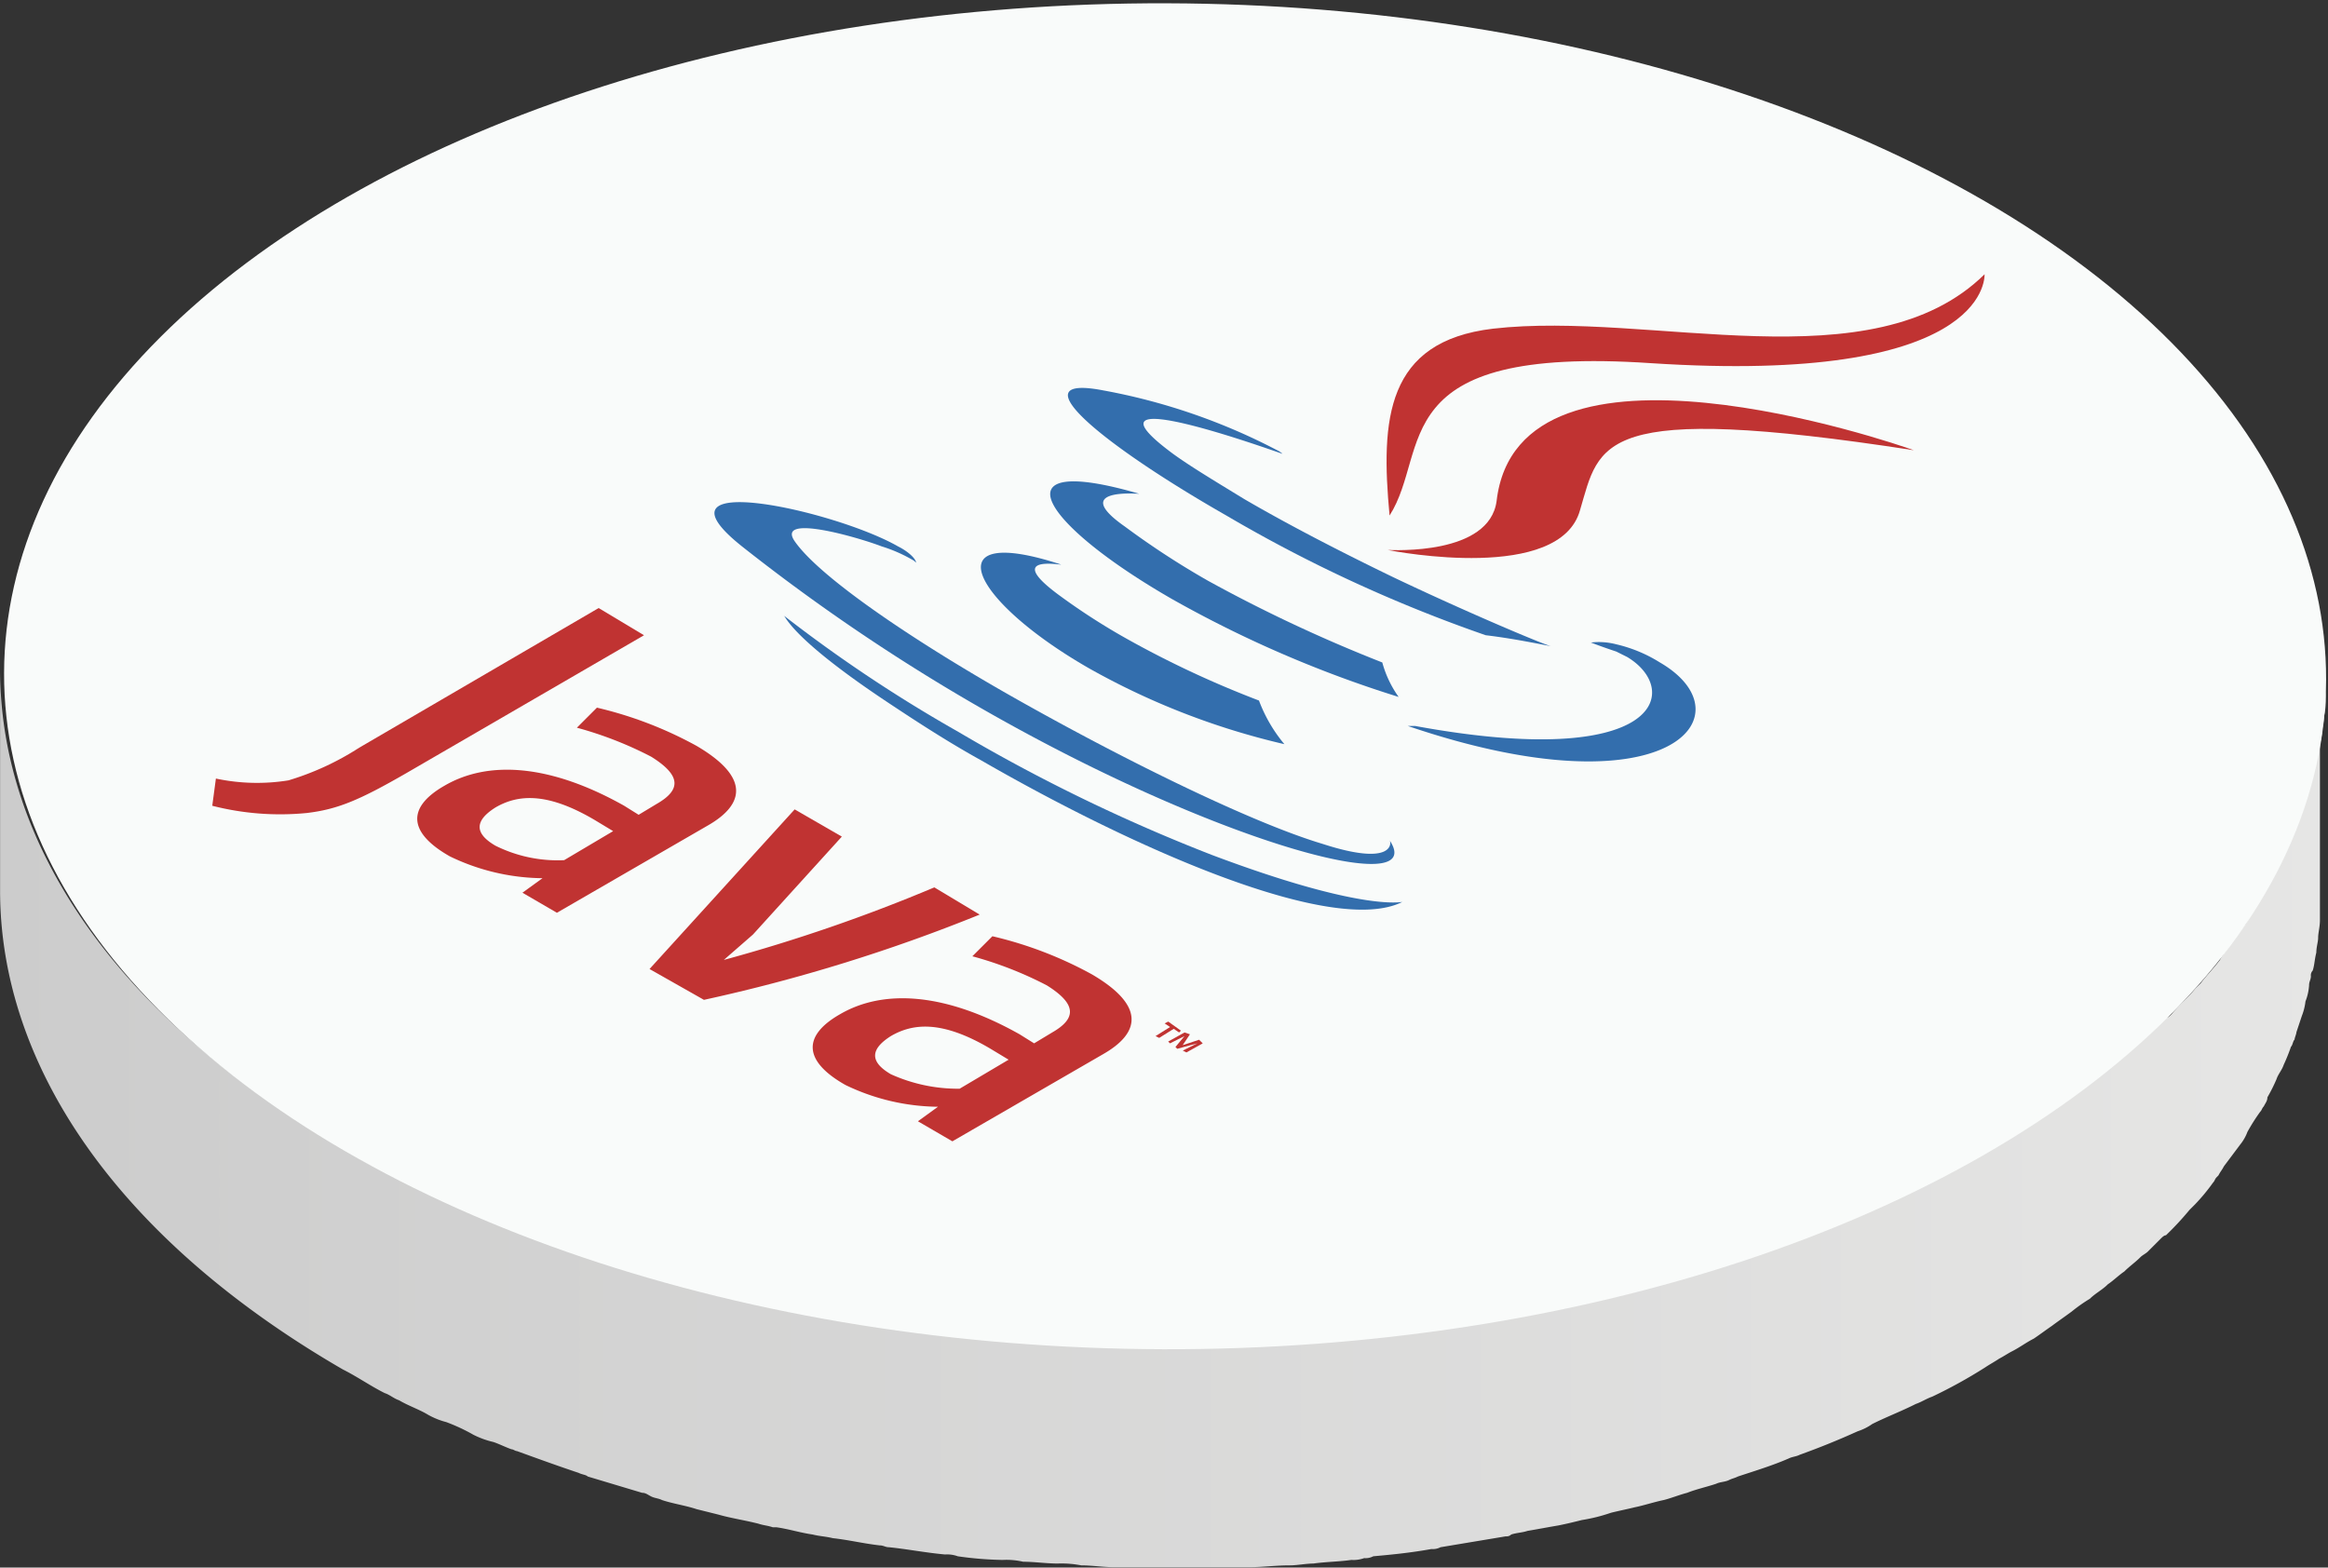 <svg xmlns="http://www.w3.org/2000/svg" xmlns:xlink="http://www.w3.org/1999/xlink" width="116.114" height="78.194" viewBox="0 0 116.114 78.194">
  <rect x="0" y="0" width="116.114" height="78.194" fill="#333333" stroke="none"/>
  <defs>
    <style>
      .cls-1 {
        fill: url(#linear-gradient);
      }

      .cls-2 {
        fill: #f9fbfa;
      }

      .cls-3 {
        fill: #c03332;
      }

      .cls-4 {
        fill: #336ead;
      }
    </style>
    <linearGradient id="linear-gradient" x1="0.002" y1="0.503" x2="1" y2="0.503" gradientUnits="objectBoundingBox">
      <stop offset="0" stop-color="#ccc"/>
      <stop offset="1" stop-color="#e6e6e5"/>
    </linearGradient>
  </defs>
  <g id="JAVA" transform="translate(0)">
    <g id="Group_16301" data-name="Group 16301" transform="translate(0 0)">
      <g id="Group_16300" data-name="Group 16300">
        <path id="Path_21992" data-name="Path 21992" class="cls-1" d="M218.5,390.348a3.394,3.394,0,0,1-.09.9c0,.271-.09.543-.09.724a3.983,3.983,0,0,1-.181.9c-.09.271-.09.543-.181.724-.09.271-.09.543-.181.814a2.8,2.8,0,0,0-.181.724l-.271.814a6.238,6.238,0,0,1-.271.724,9.385,9.385,0,0,0-.362.9,2.708,2.708,0,0,1-.362.724,8.4,8.4,0,0,0-.452.9c-.09.271-.271.452-.362.724a9.536,9.536,0,0,1-.633,1c-.09.181-.271.452-.362.633l-.814,1.086c-.09.181-.271.362-.362.543-.09.09-.09.181-.181.271-.271.362-.633.724-.9,1.086l-.271.271c-.362.452-.814.814-1.176,1.267-.09.091-.181.181-.271.181-.362.271-.633.633-1,.9-.271.271-.543.452-.814.724-.271.181-.543.452-.814.633-.271.271-.633.452-.9.724a7.825,7.825,0,0,1-.9.633c-.362.271-.633.452-1,.724-.271.181-.633.452-.9.633-.362.181-.724.452-1.086.633l-1.357.814c-.9.543-1.719,1-2.624,1.448-.271.091-.543.271-.814.362a23.145,23.145,0,0,1-2.172,1,2.71,2.71,0,0,0-.724.362,27.634,27.634,0,0,1-2.9,1.176c-.181.09-.362.09-.543.181-.814.271-1.629.633-2.533.9-.362.09-.724.271-1.086.362-.452.181-.9.271-1.448.452-.362.09-.814.271-1.176.362-.452.09-1,.271-1.448.362-.362.091-.814.181-1.176.271-.452.09-1,.271-1.448.362s-.814.181-1.267.271c-.543.09-1,.181-1.538.271a5.3,5.3,0,0,1-1.176.181l-3.257.543a.816.816,0,0,0-.452.09c-1,.091-1.9.271-2.9.362-.362,0-.724.091-1.086.091-.633.09-1.267.09-1.9.181-.362,0-.814.09-1.176.09-.633,0-1.267.091-1.991.091a4.406,4.406,0,0,0-1.086.09h-5.791a9.837,9.837,0,0,1-1.629-.09,5.158,5.158,0,0,1-1.176-.091c-.633,0-1.176-.09-1.81-.09a3.71,3.71,0,0,1-1-.091c-.724-.09-1.448-.09-2.172-.181a1.767,1.767,0,0,1-.633-.09c-.9-.091-1.81-.181-2.8-.362-.181,0-.271-.091-.452-.091-.814-.09-1.538-.271-2.353-.362-.362-.09-.633-.09-1-.181a12.814,12.814,0,0,1-1.81-.362c-.271-.091-.633-.091-.9-.181-.633-.181-1.267-.271-1.991-.452l-1.086-.271c-.633-.181-1.176-.271-1.719-.452-.362-.091-.633-.181-1-.271l-2.714-.814c-.181-.09-.362-.09-.452-.181-1-.362-2.081-.724-3.076-1.086a10.156,10.156,0,0,0-1.176-.452c-.362-.091-.633-.271-1-.362a9.134,9.134,0,0,1-1.357-.633,9.388,9.388,0,0,0-.9-.362c-.452-.271-1-.452-1.448-.724-.271-.09-.452-.271-.724-.362a15.478,15.478,0,0,1-2.081-1.176c-11.4-6.605-17.1-15.2-17.1-23.887v11.039c0,8.6,5.7,17.282,17.1,23.887.724.362,1.357.814,2.081,1.176.271.09.452.271.724.362.452.271,1,.452,1.448.724a3.782,3.782,0,0,0,.9.362,9.134,9.134,0,0,1,1.357.633,4.407,4.407,0,0,0,1,.362c.271.091.633.271.9.362.09,0,.181.09.271.09,1,.362,1.991.724,3.076,1.086.181.091.362.091.452.181l2.714.814c.181,0,.271.091.452.181s.362.09.543.181c.543.181,1.176.271,1.719.452l1.086.271c.633.181,1.267.271,1.991.452.271.09.452.09.724.181h.181c.633.09,1.176.271,1.81.362.362.091.633.091,1,.181.814.09,1.538.271,2.353.362.181,0,.271.091.452.091h0c.9.09,1.81.271,2.8.362a1.54,1.54,0,0,1,.633.09,17.564,17.564,0,0,0,2.172.181h.09a3.71,3.71,0,0,1,1,.091c.543,0,1.176.09,1.719.09a5.157,5.157,0,0,1,1.176.091c.543,0,1.086.091,1.629.091h6.786c.633,0,1.267-.091,1.991-.091.362,0,.814-.091,1.176-.091.633-.09,1.267-.09,1.9-.181a1.54,1.54,0,0,0,.633-.09.815.815,0,0,0,.452-.091c1-.09,1.9-.181,2.9-.362a.816.816,0,0,0,.452-.09l3.257-.543a.332.332,0,0,0,.271-.091c.271-.09.543-.09.814-.181.543-.09,1-.181,1.538-.271.452-.09.814-.181,1.176-.271a8.474,8.474,0,0,0,1.448-.362c.362-.09.814-.181,1.176-.271.452-.091,1-.271,1.448-.362.362-.09.814-.271,1.176-.362.452-.181.9-.271,1.448-.452.181-.091.452-.091.633-.181s.271-.091.452-.181c.814-.271,1.719-.543,2.533-.9.181-.09.362-.09.543-.181,1-.362,1.9-.724,2.9-1.176a2.708,2.708,0,0,0,.724-.362c.724-.362,1.448-.633,2.172-1,.271-.09.543-.271.814-.362a24.365,24.365,0,0,0,2.624-1.448c.271-.181.452-.271.724-.452.181-.09.452-.271.633-.362.362-.181.724-.452,1.086-.633.271-.181.633-.452.9-.633.362-.271.633-.452,1-.724a7.825,7.825,0,0,1,.9-.633c.271-.271.633-.452.9-.724.271-.181.543-.452.814-.633.271-.271.543-.452.814-.724.09-.09.271-.181.362-.271l.633-.633c.09-.09.181-.181.271-.181a15.021,15.021,0,0,0,1.176-1.267l.271-.271a9.586,9.586,0,0,0,.9-1.086c.09-.091.09-.181.181-.271l.09-.091c.09-.181.181-.271.271-.452l.814-1.086a2.268,2.268,0,0,0,.362-.633,9.541,9.541,0,0,1,.633-1c.09-.09.09-.181.181-.271.09-.181.181-.271.181-.452a8.408,8.408,0,0,0,.452-.9c.09-.271.271-.452.362-.724a9.387,9.387,0,0,0,.362-.9c.09-.091.09-.271.181-.362,0-.09.09-.271.09-.362l.271-.814a2.8,2.8,0,0,0,.181-.724,2.642,2.642,0,0,0,.181-.814c0-.181.09-.271.09-.452a.332.332,0,0,1,.09-.271c.09-.271.09-.543.181-.9,0-.271.09-.543.09-.724,0-.271.09-.543.09-.9V389.262A1.9,1.9,0,0,1,218.5,390.348Z" transform="translate(-102.5 -355.494)"/>
        <g id="Group_16299" data-name="Group 16299" transform="translate(0.108)">
          <ellipse id="Ellipse_360" data-name="Ellipse 360" class="cls-2" cx="33.569" cy="57.908" rx="33.569" ry="57.908" transform="translate(0 67.137) rotate(-89.837)"/>
        </g>
      </g>
    </g>
    <g id="Group_16318" data-name="Group 16318" transform="translate(10.586 13.681)">
      <g id="Group_16302" data-name="Group 16302" transform="translate(47.684 37.821)">
        <path id="Path_21993" data-name="Path 21993" class="cls-3" d="M168.438,409.262l.181.181-.814.452-.181-.091.724-.362h0l-1,.271-.09-.09.452-.543-.724.362-.09-.09.814-.452.271.09-.362.543Z" transform="translate(-166.9 -408.9)"/>
      </g>
      <g id="Group_16303" data-name="Group 16303" transform="translate(47.05 37.278)">
        <path id="Path_21994" data-name="Path 21994" class="cls-3" d="M166.652,408.39l.181-.09.633.452-.09.09-.271-.181-.724.452-.181-.09.724-.452Z" transform="translate(-166.2 -408.3)"/>
      </g>
      <g id="Group_16307" data-name="Group 16307" transform="translate(0 16.649)">
        <g id="Group_16304" data-name="Group 16304">
          <path id="Path_21995" data-name="Path 21995" class="cls-3" d="M121.529,392.467l11.944-6.967,2.262,1.357-11.853,6.877c-2.353,1.357-3.438,1.81-4.976,1.991a13.641,13.641,0,0,1-4.705-.362l.181-1.357a9.858,9.858,0,0,0,3.619.09A13.811,13.811,0,0,0,121.529,392.467Z" transform="translate(-114.2 -385.5)"/>
        </g>
        <g id="Group_16305" data-name="Group 16305" transform="translate(10.221 4.976)">
          <path id="Path_21996" data-name="Path 21996" class="cls-3" d="M139.434,392.9c2.624,1.538,2.443,2.9.543,3.981l-7.51,4.343-1.719-1,1-.724a10.83,10.83,0,0,1-4.615-1.086c-2.081-1.176-2.172-2.443-.271-3.529,2.172-1.267,5.248-1.086,8.958,1l.724.452.9-.543c1.267-.724,1.176-1.448-.271-2.353a18.548,18.548,0,0,0-3.71-1.448l1-1A19.509,19.509,0,0,1,139.434,392.9Zm-6.605,5.7,2.443-1.448-.9-.543c-2.443-1.448-3.891-1.267-4.976-.633-1,.633-1.086,1.267,0,1.9a6.948,6.948,0,0,0,3.438.724" transform="translate(-125.497 -391)"/>
        </g>
        <g id="Group_16306" data-name="Group 16306" transform="translate(21.806 10.043)">
          <path id="Path_21997" data-name="Path 21997" class="cls-3" d="M142.01,404.11a83.378,83.378,0,0,0,10.5-3.619l2.262,1.357a84.45,84.45,0,0,1-13.753,4.253l-2.714-1.538,7.238-7.962,2.353,1.357-4.434,4.886Z" transform="translate(-138.3 -396.6)"/>
        </g>
      </g>
      <g id="Group_16308" data-name="Group 16308" transform="translate(29.946 33.026)">
        <path id="Path_21998" data-name="Path 21998" class="cls-3" d="M161.234,405.5c2.624,1.538,2.443,2.9.543,3.981l-7.51,4.343-1.719-1,1-.724a10.83,10.83,0,0,1-4.615-1.086c-2.081-1.176-2.172-2.443-.271-3.529,2.172-1.267,5.248-1.086,8.958,1l.724.452.9-.543c1.267-.724,1.176-1.448-.271-2.352a18.549,18.549,0,0,0-3.71-1.448l1-1A19.506,19.506,0,0,1,161.234,405.5Zm-6.605,5.7,2.443-1.448-.9-.543c-2.443-1.448-3.891-1.267-4.976-.633-1,.633-1.086,1.267,0,1.9a8.124,8.124,0,0,0,3.438.724" transform="translate(-147.297 -403.6)"/>
      </g>
      <g id="Group_16317" data-name="Group 16317" transform="translate(25.049)">
        <g id="Group_16309" data-name="Group 16309" transform="translate(33.523)">
          <path id="Path_21999" data-name="Path 21999" class="cls-3" d="M208.762,367.1c0,.271,0,5.519-16.649,4.434-13.391-.9-10.948,4.343-13.029,7.6-.452-4.8-.181-8.686,5.157-9.32C192.114,368.91,203.152,372.619,208.762,367.1Z" transform="translate(-178.934 -367.1)"/>
        </g>
        <g id="Group_16310" data-name="Group 16310" transform="translate(33.582 6.283)">
          <path id="Path_22000" data-name="Path 22000" class="cls-3" d="M205.24,376.538c-15.834-2.443-15.653-.362-16.649,2.986-1,3.619-9.139,2.081-9.591,1.991.271,0,5.067.271,5.429-2.443C185.515,369.752,204.244,376.176,205.24,376.538Z" transform="translate(-179 -374.044)"/>
        </g>
        <g id="Group_16311" data-name="Group 16311" transform="translate(17.629 5.67)">
          <path id="Path_22001" data-name="Path 22001" class="cls-4" d="M169.269,379.73c-6.334-3.619-10.405-7.058-6.153-6.243a30.513,30.513,0,0,1,8.686,2.986,1.121,1.121,0,0,1,.271.181c-.543-.181-10.315-3.71-5.7-.181.814.633,2.172,1.448,3.8,2.443,2.172,1.267,4.8,2.624,7.419,3.891,3.8,1.81,7.691,3.438,7.872,3.438-.09,0-1.719-.362-3.257-.543A72.04,72.04,0,0,1,169.269,379.73Z" transform="translate(-161.368 -373.367)"/>
        </g>
        <g id="Group_16312" data-name="Group 16312" transform="translate(16.746 10.33)">
          <path id="Path_22002" data-name="Path 22002" class="cls-4" d="M177.772,389.269a58.026,58.026,0,0,1-11.31-4.886c-6.605-3.8-8.777-7.329-1.629-5.248-.181,0-3.438-.271-.724,1.629a40.983,40.983,0,0,0,4.162,2.714,74.39,74.39,0,0,0,8.686,4.072A5.365,5.365,0,0,0,177.772,389.269Z" transform="translate(-160.393 -378.516)"/>
        </g>
        <g id="Group_16313" data-name="Group 16313" transform="translate(13.289 13.884)">
          <path id="Path_22003" data-name="Path 22003" class="cls-4" d="M164.017,386.838a49.759,49.759,0,0,0,6.424,2.986A7.494,7.494,0,0,0,171.708,392a36.7,36.7,0,0,1-9.772-3.8c-5.972-3.438-7.691-7.238-1.357-5.157-.181,0-2.8-.452-.09,1.538A32.57,32.57,0,0,0,164.017,386.838Z" transform="translate(-156.571 -382.445)"/>
        </g>
        <g id="Group_16314" data-name="Group 16314" transform="translate(34.578 18.345)">
          <path id="Path_22004" data-name="Path 22004" class="cls-4" d="M192.677,388.393c4.524,2.624.452,7.6-12.577,3.167h.362c12.305,2.262,13.3-1.81,10.586-3.438l-.543-.271c-.814-.271-1.267-.452-1.267-.452a3.429,3.429,0,0,1,1.267.09A7.107,7.107,0,0,1,192.677,388.393Z" transform="translate(-180.1 -387.375)"/>
        </g>
        <g id="Group_16315" data-name="Group 16315" transform="translate(0 11.367)">
          <path id="Path_22005" data-name="Path 22005" class="cls-4" d="M175.558,396.526c1.991,2.986-8.686.181-20.72-6.786a97.12,97.12,0,0,1-11.582-7.872c-4.886-3.891,4.615-1.81,7.781,0,.543.271.9.633.9.814l-.09-.091a7.475,7.475,0,0,0-1.629-.724c-1.176-.452-5.248-1.629-4.343-.271,1.176,1.719,5.519,4.705,10.405,7.51,5.7,3.257,12.305,6.515,15.925,7.6C175.829,397.883,175.648,396.616,175.558,396.526Z" transform="translate(-141.885 -379.663)"/>
        </g>
        <g id="Group_16316" data-name="Group 16316" transform="translate(3.452 17.01)">
          <path id="Path_22006" data-name="Path 22006" class="cls-4" d="M176.554,400.2c-3.438,1.719-13.3-2.624-20.992-7.057-1.629-.9-3.167-1.9-4.524-2.8-5.067-3.348-5.248-4.434-5.338-4.434a71.737,71.737,0,0,0,8.686,5.791,86.532,86.532,0,0,0,12.667,6.153C174.473,400.648,176.464,400.2,176.554,400.2Z" transform="translate(-145.7 -385.9)"/>
        </g>
      </g>
    </g>
  </g>
</svg>
